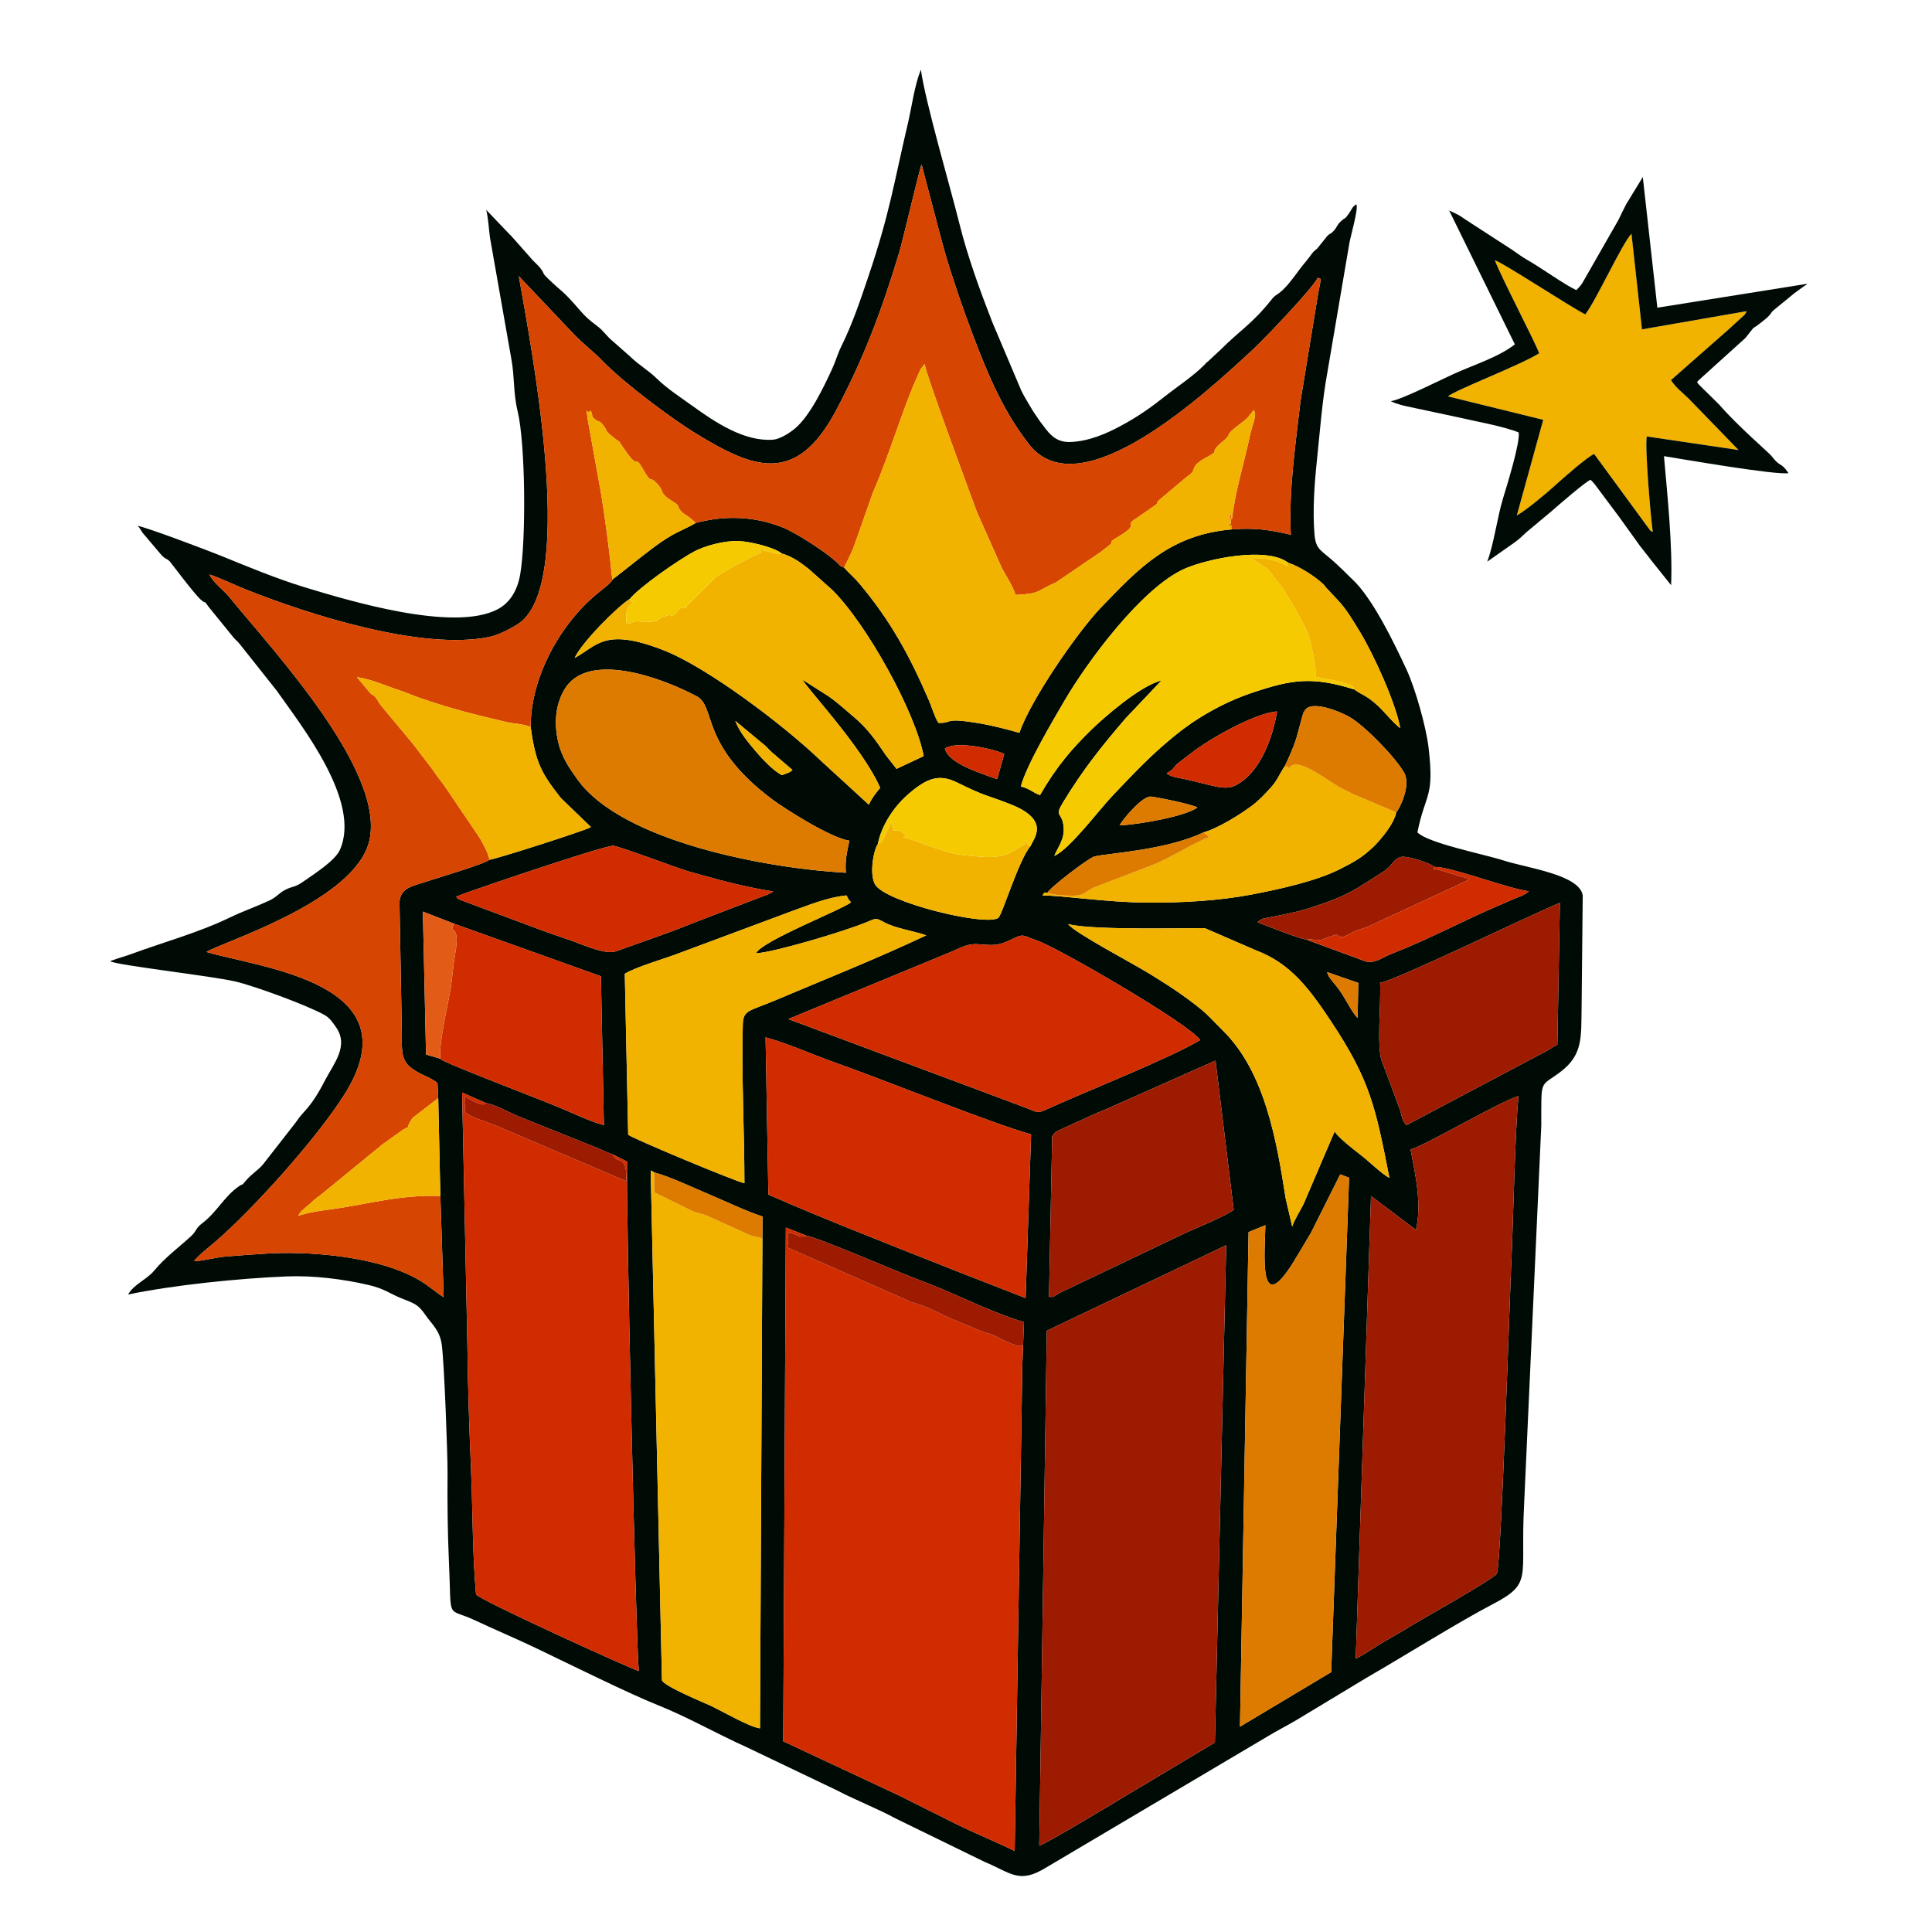 <?xml version="1.0" encoding="UTF-8"?> <svg xmlns="http://www.w3.org/2000/svg" xmlns:xlink="http://www.w3.org/1999/xlink" xmlns:xodm="http://www.corel.com/coreldraw/odm/2003" xml:space="preserve" width="19mm" height="19mm" version="1.1" style="shape-rendering:geometricPrecision; text-rendering:geometricPrecision; image-rendering:optimizeQuality; fill-rule:evenodd; clip-rule:evenodd" viewBox="0 0 1900 1900"> <defs> <style type="text/css"> .fil0 {fill:#000B06} .fil3 {fill:#9D1B01} .fil2 {fill:#D02C00} .fil1 {fill:#D64501} .fil5 {fill:#DD7B00} .fil7 {fill:#E35C17} .fil4 {fill:#F1B200} .fil6 {fill:#F6CA00} </style> </defs> <g id="Слой_x0020_1">  <g id="_2343961678016"> <path class="fil0" d="M793.16 1215.23c12.15,1.99 88.59,35.2 108.22,42.53 17.08,6.38 34.56,13.82 51.97,21.74 11.86,5.39 43.02,18.21 53.66,20.52l-1.63 43.23 -7.51 477.07c-18.77,-9.23 -37.81,-16.82 -57.19,-26.34 -17.98,-8.83 -36.36,-18.31 -56.17,-28.09l-114.25 -53.47 2.55 -505.18 20.35 7.99zm236.3 93.63c0.45,-0.32 1.03,-0.66 1.4,-0.88l175.04 -83.38 -11.13 489.05 -86.19 51.48c-10.95,6.68 -80.02,48.33 -86.54,49.89l7.42 -506.16zm-386.16 -155.87c15.13,3.94 38.99,15.24 54.44,21.75 15.83,6.68 36.61,16.66 52.18,21.62l-0.15 21.61 -2.37 481.74c-10.6,-1.34 -36.31,-16.5 -48.8,-22.37 -4.41,-2.07 -46.28,-19.27 -47.62,-25l-11.04 -499.45c1.64,-0.67 -2.16,-3.7 3.36,0.1zm391.45 -35.27c2.36,-4.44 3.95,-4.92 10.23,-7.85l28.97 -13.13c6.14,-3.06 13.31,-5.33 20.87,-9.04l100.57 -44.69 17.9 146.81c-8.3,6.11 -35.11,17.26 -46.08,22.04l-125.07 59.61c-6.28,3.49 -4.85,4.32 -10.51,3.89l3.12 -157.64zm274.39 526.71l-89.7 53.66 8.44 -486.42 16.55 -6.79c-0.51,28.06 -7.06,92.4 27.76,35.96 6.09,-9.88 10.86,-18.11 17.08,-28.51l25.84 -51.56c0.46,-1.03 1.16,-2.62 1.67,-3.55 0.26,-0.47 1.13,-1.87 1.38,-2.27l8.58 3.27 -17.6 486.21zm-831.76 -559.86c11.43,2.48 20.86,8.28 31.75,12.97l77.77 31.19c5.14,2.27 10.69,4.82 15.67,6.55l14.11 7.06c-1.32,32.86 8.67,474.57 11.57,501.07 -12.72,-4.47 -157.66,-70.35 -160.1,-75.49 -3.57,-39.41 -3.22,-82.87 -4.93,-123.11 -1.69,-39.93 -3.19,-82.64 -3.59,-122.88l-5.16 -247.51 22.91 10.15zm909.79 45.73c13.16,-2.86 83.91,-45.12 106.21,-52.48 -3.55,33.25 -5.28,129.22 -7.45,171.77 -0.83,16.25 -9.65,290.96 -13.85,297.94 -3.24,5.38 -74.49,45.26 -82.44,50.18 -9.78,6.05 -18.57,11.06 -27.68,16.33 -10.87,6.28 -18.27,11.88 -28.68,17.2l15.01 -455.05 44.24 33.31c5.86,-25.63 -0.44,-53.79 -5.36,-79.2zm-634.28 -110.13c21.6,5.78 45.57,16.76 66.59,24.16 49.35,17.36 153.71,59.71 194.53,71.25l-5.38 160.99 -65.01 -25.37c-56.33,-22.35 -135.85,-53.33 -187.96,-76.41l-2.77 -154.62zm181.58 -83.71c9.79,-4 16.27,-8.7 27.41,-7.89 13.4,0.97 18.77,2.02 31.15,-3.9 14.57,-6.96 11.03,-5.15 26.88,0.29 20.56,7.07 149.42,81.8 160.42,97.81 -28.81,17.44 -107.86,48.78 -146.51,66.17 -15.11,6.8 -11.14,5.62 -26.37,-0.06l-232.16 -86.71 159.18 -65.71zm-487.87 -28.03l144.37 51.64 2.92 146.38c-12.26,-3.1 -30.81,-11.86 -42.75,-16.85 -26.67,-11.12 -93.81,-36.35 -115.27,-46.51 -3.75,-1.77 -2.44,-1.07 -2.81,-1.91l-14.08 -4.17 -3.11 -140.52 30.73 11.94zm910.61 58.06c13.55,-1.38 149.91,-67.73 176.84,-78.6l-2.47 139.55c-4.95,2.28 -5.08,2.93 -9.84,5.74l-138.68 73.39c-4.97,-5.8 -3.92,-8.08 -6.63,-16.13l-16.63 -44.68c-6.64,-12.73 -1.35,-60.38 -2.59,-79.27zm-22.09 34.61c-4.39,-4.02 -11.58,-17.73 -14.9,-22.93 -8.34,-13.03 -13.29,-15.04 -15.07,-22.18l30.64 10.65 -0.67 34.46zm-64.33 205.13l-6.45 -27.86c-8.77,-56.29 -20.34,-123.62 -60.99,-164.13 -15.03,-14.98 -15.06,-16.72 -34.12,-30.94 -12.92,-9.63 -24.52,-16.89 -39.16,-25.94 -16.52,-10.21 -73.69,-40.16 -79.67,-48.59 25.32,6.8 131.96,3.32 134.71,4.13l50.22 21.77c34.28,12.93 52.9,38.58 73.36,69.32 39.11,58.75 44.1,85.42 57.72,154.46 -7.73,-4.09 -20.6,-16.81 -28,-22.45 -7.25,-5.53 -22.51,-17.46 -25.88,-23.29l-30.46 71.14c-3.54,7.24 -9.2,15.88 -11.28,22.38zm-656.35 -248.55c10.09,-6.51 40.86,-15.39 53.53,-20.35l107.66 -40.12c17.57,-6.24 37.26,-14.66 56.79,-16.62 2.74,4.45 0.71,2.82 4.53,6.75 -7.66,6.73 -88.01,38.09 -93.56,50.21 18.08,-1.05 84.7,-20.92 107.43,-30.07 10.65,-4.28 9.93,-5.3 18.37,-0.66 11.5,6.32 28.25,8.32 41.73,13.02 -48.34,22.85 -99.46,43.18 -149.05,64.13 -24.61,10.39 -30.89,9.23 -31.34,22.79 -1.51,45.33 1.61,109.63 1.56,156.86 -8.11,-1.48 -108.41,-43.27 -114.31,-47.66l-3.34 -158.28zm670.66 -33.51c-10.07,-1.88 -36.89,-12.84 -48.36,-17.19 2.23,-2.29 0.49,-1.06 3.72,-2.7 4.18,-2.13 0.32,-0.31 2.71,-1.08l18.9 -3.7c9.09,-2.01 16.64,-3.49 25.32,-6.3 40.81,-13.21 44.53,-18.16 72.82,-35.87 9.62,-6.01 8.51,-11.17 16.95,-14.42 5.59,-2.14 30.55,6.35 33.68,9.66 15.84,-0.41 69.98,20.76 92.77,23.97 -5.33,4.24 -9.15,5.12 -14.95,7.53 -4.6,1.9 -8.73,3.91 -13.45,5.89 -34.86,14.6 -68.35,33.13 -106.74,48.05 -9.03,3.51 -17.43,10.72 -26.85,6.97l-56.52 -20.81zm-836.44 -42.41c9.41,-4.16 140.03,-48.53 153.95,-50.05 4.25,-0.46 63.46,22.16 75.18,25.44 26.39,7.4 53.82,15.16 82.68,19.52l-3.56 2.14c-0.38,0.19 -0.85,0.4 -1.25,0.58l-72.55 27.75c-23.98,9.88 -52.16,19.37 -77.27,28.36 -10.13,3.63 -31.36,-5.97 -42.06,-9.78 -13.18,-4.69 -26.16,-8.85 -38.95,-13.8l-73.12 -27.32c-3.49,-2.36 -0.56,0.3 -3.05,-2.84zm564.88 -49.79c-11.72,13.41 -28.05,68.38 -31.89,70.82 -13.15,8.36 -111.31,-15.65 -121.14,-33.08 -5.66,-10.03 -1.51,-33.62 2.81,-39.78 3.86,-19.77 17.47,-37.8 28.04,-47.23 19.49,-17.37 31.66,-22.15 49.92,-13.14 29.97,14.77 26.65,11.22 52.56,21.43 40.09,15.8 22.24,34.08 19.7,40.98zm87.57 -20.22c1.52,-4.05 21.21,-28.19 30.29,-28.39 2.79,-0.06 41,7.42 46.12,10.77 -12.35,8.91 -57,16.62 -76.41,17.62zm271.95 -12.85c-2.05,11.75 -16.64,28.47 -22.97,34.42 -10.51,9.86 -18.22,14.32 -32.94,21.69 -22.85,11.44 -58.29,19.37 -86.15,24.69 -32.58,6.23 -69.48,8.22 -103.03,7.97 -39.62,-0.29 -83,-7.01 -102.77,-7.08 3.4,-4.44 -0.42,-2.26 5.08,-2.8 2.49,-5.09 40.13,-33.9 45.77,-35.4 12.41,-3.32 70.05,-5.94 107.22,-23.68 14.74,-4.08 36.59,-17.95 47.28,-25.88 7.92,-5.88 12.79,-11.29 18.9,-17.97 7.26,-7.93 8.39,-13.08 14.07,-21.46 3.66,-7.48 8.31,-17.83 11.21,-26.88l6.43 -23.45c1.63,-4.9 -0.56,0.58 1.75,-3.9 6.03,-11.7 36.14,1.14 44.63,6.14 14.68,8.64 44.23,38.8 53.2,54.33 7.52,13.01 -5.05,36.83 -7.68,39.26zm-443.8 -62.8c11.85,-7.95 48.64,0.58 58.34,5.38l-6.94 24.8c-14.14,-5.2 -48.05,-15.1 -51.4,-30.18zm-97.38 122.19c-77.1,-4.1 -220.28,-30.6 -263.97,-91.76 -8.03,-11.23 -15.98,-22.29 -19.39,-38.78 -3.74,-18.02 -1.82,-35.02 6.28,-49.22 22.16,-38.83 94.94,-12.62 130.17,6.11 19.81,10.52 2.51,47.51 74.47,101.52 11.97,8.98 58.05,38.27 75.85,40.57 -2.33,10.92 -4.51,20.32 -3.41,31.56zm-62.8 -95.95c-8.07,-3.8 -20.17,-16.68 -25.76,-23.36 -7.46,-8.91 -15.77,-18.53 -20.22,-30.06l29.46 24.44c2.9,2.66 3.85,4.26 6.98,6.87l19.8 16.97c-3.36,3.3 -6.21,3.25 -10.26,5.14zm378.18 -1.85c8.12,-4.31 5.42,-5.25 12.13,-10.56 3.8,-3 7.93,-5.99 12,-9.2 18.37,-14.45 63.07,-39.58 84.5,-41.06 -4.67,28.34 -16.4,54.42 -32.28,67.08 -15.93,12.7 -20.92,8.07 -57.16,-0.29 -5.82,-1.34 -14.51,-2 -19.19,-5.97zm119.7 -207.01c11.15,3.55 26.4,13.54 33.81,20.51 3.36,3.15 1.27,1.65 4.07,4.65 16.42,17.57 17.05,17.09 32.72,42.98 13.62,22.5 34.96,69.47 39.49,94.39 -4.94,-3.06 -16.79,-17.13 -21.26,-21.3 -12.6,-11.77 -17.25,-11.4 -23.78,-16.64 -40.97,-12.73 -60.44,-10.33 -100.66,3.23 -29.32,9.88 -55.65,25.53 -75.82,41.98 -25.26,20.59 -40.16,37.02 -60.92,58.67 -13.83,14.42 -42.53,53.21 -57.78,59.79 3.4,-8.51 10.28,-16.21 9.21,-28.29 -1.4,-15.77 -9.75,-9.33 -0.6,-24.35 19.76,-32.46 37.56,-54.73 61.61,-82.74l35.11 -37.07c-20.3,4.56 -56.85,36.63 -68.36,47.84 -19.85,19.33 -34.92,36.87 -51.01,64.78 -7.43,-2.52 -9.03,-5.89 -18.85,-8.51 5.5,-20.97 31.83,-65.26 42.51,-83.6 22.9,-39.35 77.01,-112.47 119.03,-130.71 21.46,-9.31 79.93,-22.08 101.48,-5.61zm-647.42 35.37c9.15,-11.42 47.79,-38.3 63.12,-46.47 10.23,-5.45 29.43,-10.95 44.15,-10.27 11.62,0.54 35.25,6.44 41.83,12.14 11.31,3.23 19.61,9.69 27.12,15.65l22.33 19.93c33.6,32.69 82.48,120.94 90.27,163.75l-26.68 12.54 -10.34 -13.21c-9.67,-14.33 -18.45,-26.81 -31.13,-37.39 -7.95,-6.64 -16.01,-14.2 -25.15,-20.63l-25.57 -16.3c1.85,6.17 58.44,65.72 76.11,106.2 -2.8,3.17 -9.68,12.09 -11.05,16.65l-47.8 -43.82c-36.13,-34.57 -110.8,-91.11 -153.86,-108.04 -58.51,-23 -65.56,-4.41 -87.76,7.47 6.82,-15.12 41.91,-50.4 54.41,-58.2zm592.28 -68.26c-60.85,5.06 -91.66,37.89 -129.19,76.99 -22.77,23.72 -69.18,90.78 -80.11,123.09 -12.76,-3.53 -25.69,-7.03 -39.54,-9.35 -36.43,-6.13 -25.38,0.18 -40.1,-0.41 -3.92,-6.19 -6.13,-14.67 -9.48,-22.42 -18.9,-43.8 -37.54,-77.97 -68.25,-114.63 -4.98,-5.94 -9.89,-9.8 -14.92,-15.55 -5.76,-2.43 -3.26,-1.75 -7.64,-5.7 -11.42,-10.34 -39.46,-28.47 -52.42,-33.73 -27.5,-11.17 -56.85,-12.33 -85.99,-4.62 -7.74,4.79 -15.86,7.78 -23.12,11.94 -7.57,4.34 -13.87,8.83 -19.97,13.43 -14.46,10.9 -25.27,20.01 -38.94,30.39 -0.94,2.01 0.29,0.49 -2.62,3.59 -1.22,1.31 -2.39,2.16 -3.73,3.29 -3.14,2.66 -4.81,3.97 -7.82,6.4 -36.29,29.31 -66.25,82.3 -66.1,131.69 4.91,35.6 10.54,45.31 29.66,69.81l28.68 27.67c0.13,-0.3 0.56,0.66 0.83,1.01 -6.51,3.64 -92.22,31.09 -99.75,32.05 -4.5,4.08 -53.42,18.55 -64.53,22.22 -11.21,3.69 -23.2,5.64 -23.92,19.5l2.27 125.6c0.34,15.81 -1.81,28.14 7.99,36.3 9.63,8.02 17.87,8.91 27.1,15.8l0.75 15.03 2.1 96.17 3.27 99.56c-7.46,-4.6 -13.41,-10.3 -22.29,-15.74 -40.1,-24.58 -110.66,-30.26 -156.95,-26.85 -11.84,0.87 -23.4,1.55 -35.11,2.58 -10.37,0.9 -22.34,4.43 -31.11,4.56 2.22,-3.96 15.67,-14.63 20.49,-18.77 37.34,-32.06 99.96,-101.68 127.4,-145.2 69.36,-110 -82.8,-124.28 -135.76,-140.12 13.91,-8.92 137.1,-46.98 158.21,-102.87 25.54,-67.6 -93.04,-193.69 -135.21,-245.53 -6.85,-8.42 -15.49,-13.79 -20.12,-22.84 10.35,3.29 23.9,9.98 35.35,14.55 62.21,24.85 174.28,60.76 240.47,46.81 10.21,-2.15 26.9,-11.3 31.75,-15.63 51.81,-46.26 9.88,-264.57 -3.26,-339.09l54.21 57.16c9.6,10.01 19.03,16.8 28.24,26.33 20.65,21.39 67.75,56.65 91.98,71.41 55.41,33.74 97.82,51.82 137.4,-22.48 27.68,-51.97 45.07,-98.72 62.3,-155.68 3.45,-11.39 20.38,-84.05 21.98,-86.56 0.15,0.17 20.07,76.76 22.72,85.78 8.29,28.19 17.39,54.45 27.59,81.48 15.43,40.93 30.34,75.81 55.45,108.04 50.43,64.69 175.47,-51.92 220.7,-93.88 11.08,-10.28 59.36,-60.86 63.25,-70.24 2.41,3.09 4.35,-4.11 0.32,15.6l-17.37 105.87c-4.88,42.53 -11.71,88.08 -9.52,131.47 -20.47,-4.83 -35.22,-6.97 -57.62,-5.28zm182.1 297.94c7.96,-39.26 16.88,-33.27 10.94,-83.62 -2.36,-20.02 -13.09,-58.12 -21.62,-76.44 -11.71,-25.17 -33.4,-70.49 -53.47,-88.92 -1.49,-1.36 -1.38,-1.27 -2.67,-2.58 -4.69,-4.79 -7.69,-7.54 -12.55,-12.14 -15.06,-14.22 -20.54,-13.25 -21.86,-29.66 -1.91,-23.59 -0.04,-49.13 2.38,-72.18 3.05,-28.94 5.13,-58.76 10.48,-87.72l21.46 -126.07c1.03,-6.38 9.26,-34.62 6.85,-38.26 -4.07,2.36 -4.29,4.72 -7.33,9.08 -4.58,6.56 -2.87,2.96 -7.96,7.73 -4.18,3.91 -3.4,5.37 -6.88,9.18 -4.41,4.84 -3.68,1.39 -8.19,7.39l-7.86 9.8c-4.4,3.74 -4.35,3.78 -7.63,8.27l-3.83 4.85c-8.35,9.72 -16.34,23.25 -25.79,30.6 -4.71,3.65 -4.47,2.35 -8.42,7.36 -17.52,22.25 -31.88,30.9 -48.88,48.02l-12.79 11.93c-4.16,3.16 -0.81,0.58 -3.59,3.4 -11.37,11.52 -26.42,21.22 -39.13,31.27 -13.8,10.91 -26.7,20.17 -44.39,29.54 -13.08,6.93 -30.25,14.74 -48.88,15.32 -16.3,0.52 -22.28,-11.1 -29.76,-20.58l-6.52 -9.58c-3.27,-5.66 -8.58,-14.03 -11.58,-20.2l-28.66 -67.67c-11.89,-30.51 -24.32,-64.6 -32.24,-96.58 -8.45,-34.15 -33.5,-119.48 -37.94,-151.6 -6.41,16 -8.86,36.23 -12.66,52.41 -13.93,59.21 -17.78,88.26 -38.97,151.03 -7.89,23.36 -15.67,46.63 -26.58,68.63 -3.49,7.03 -5.53,14.53 -9.11,22.32 -8.24,17.95 -21.72,46.26 -36.71,58.74 -4.11,3.42 -13.95,10.21 -21.33,10.79 -28.22,2.22 -57.32,-17.41 -78.57,-32.71 -11.34,-8.16 -25.69,-17.48 -35.86,-27.48 -8.18,-8.04 -17.78,-13.4 -26.01,-21.49l-16.85 -14.88c-6.33,-5.02 -9.2,-10.4 -16.05,-15.53 -7.36,-5.5 -10.49,-8.13 -16.55,-15.1 -19.42,-22.34 -15.22,-15.5 -31.79,-31.57 -5.87,-5.7 -2.26,-3.08 -6.68,-9.3 -1.77,-2.49 -5.68,-6.06 -7.62,-8.02l-21.53 -24.33c-0.25,-0.25 -0.65,-0.59 -0.91,-0.82l-20.71 -21.67c-0.24,-0.28 -0.73,-0.78 -0.93,-1.01 -0.2,-0.22 -0.84,-0.33 -0.99,-0.95 -0.15,-0.63 -0.65,-0.67 -1.03,-0.94 2.07,8.09 2.54,18.85 3.7,27.13l21.06 119.67c3.16,16.98 1.83,33.43 6.02,50.58 7.94,32.49 8.42,127.01 2.66,160.69 -2.55,14.98 -9.45,27.85 -22.34,34.58 -43.37,22.63 -146.11,-8.45 -190.72,-22.05 -26.26,-8.01 -56.61,-20.56 -81.67,-30.8 -10.64,-4.35 -75.47,-28.97 -81.94,-29.28 2.43,1.35 2.34,2.65 5.39,6.99l18.6 21.91c4.28,4.41 4.07,2.45 7.92,5.97 0.77,0.71 24.65,32.76 30.83,37.94 5.9,4.94 2.2,-0.7 7.29,6.63l24.54 30.2c2.21,2.75 3.29,3.03 5.92,6.2l36.6 46.15c24.86,35.31 83.5,109.17 62.2,156.74 -4.78,10.66 -25.18,23.59 -36.06,31.2 -8.51,5.95 -10.16,4.17 -17.82,8.11 -6.18,3.19 -8.02,7 -15.84,10.64 -12.36,5.74 -25.6,10.33 -38.35,16.48 -31.45,15.17 -66.24,24.54 -99.01,36.66 -3.78,1.4 -6.65,2.07 -10.6,3.38 -1.22,0.4 -3.83,1.3 -4.99,1.74 -3.51,1.32 -1.58,0.33 -3.13,1.32 7.08,3.94 100.29,14.5 123.02,19.85 18.87,4.44 69.35,22.87 87.29,32.7 5.4,2.96 7.76,6.72 11.43,11.83 13.45,18.74 -2.03,36.24 -10.4,52.43 -15.12,29.25 -20.29,28.54 -28.91,41.65l-31.68 40.57c-4.59,6.06 -11.59,9.68 -17.87,17.24 -4.83,5.8 -0.74,1 -6.91,5.37 -14.07,9.98 -21.13,24.92 -34.97,35.51 -7.85,6.02 -5.45,7.48 -11.48,13.07 -12.44,11.52 -25.38,20.75 -36.41,34.07 -7.28,8.78 -19.87,13.27 -25.57,23.37 44.53,-9.19 107.2,-15.74 155.8,-17.76 26.26,-1.09 55.7,2.6 80.69,8.42 15.3,3.56 21.1,8.54 31.33,12.69 14.54,5.91 17.11,6.01 24.99,17.38 6.04,8.7 13.59,14.44 15.59,28.17 2.53,17.23 5.89,110.35 5.76,126.34 -0.23,25.83 0.03,58.79 1.24,84.44 3.03,63.76 -3.35,47.07 25.62,60.7 20.33,9.56 40.78,18.14 60.41,27.53 31.46,15.06 91.05,44.56 118.73,55.61 30.56,12.19 57.64,27.95 88.26,41.74l88.15 42.15c19.64,10.24 40.75,18.31 58.28,27.91l87.45 42.67c26.48,10.93 33.69,22.18 60.85,5.39l218.73 -129.52c7.75,-4.75 17.65,-9.71 27.07,-15.3l69.05 -41.66c36.59,-21.08 90.13,-54.61 123.25,-71.92 40.88,-21.37 27.7,-24.9 31.62,-98.09l16.91 -373.13c0.09,-46.99 -1.66,-37.24 18.56,-52.44 22.67,-17.03 20.53,-34.5 21.08,-63.25l1.11 -110.54c-3.09,-20.41 -55.03,-26.99 -77.47,-34.24 -19.41,-6.28 -74.97,-17.14 -85.11,-27.79z"></path> <path class="fil1" d="M433.06 1176.15c-41.11,-1.16 -69.4,7.72 -104.87,12.77 -13.44,1.92 -21.48,2.61 -34.98,6.68 3.09,-5.81 5.75,-6.09 15.73,-15.58 0.13,-0.12 3.71,-2.95 3.86,-3.05 0.31,-0.2 0.76,-0.46 1.08,-0.66l60.07 -49.09c0.26,-0.25 0.6,-0.64 0.86,-0.88l21.59 -15.39c9.76,-5.61 0.28,2.48 8.64,-10.54 0.21,-0.32 0.49,-0.76 0.72,-1.07l25.2 -19.36 -0.75 -15.03c-9.23,-6.89 -17.47,-7.78 -27.1,-15.8 -9.8,-8.16 -7.65,-20.49 -7.99,-36.3l-2.27 -125.6c0.72,-13.86 12.71,-15.81 23.92,-19.5 11.11,-3.67 60.03,-18.14 64.53,-22.22 -0.79,-6.79 -9.08,-21.28 -12.41,-25.77l-31.22 -46.1c-2.54,-3.85 -6.34,-8.22 -8.28,-11.02 -1.61,-2.32 -1.93,-2.98 -3.54,-5.29l-17.51 -22.86c-0.31,-0.41 -1.19,-1.62 -1.5,-2.04l-32.74 -39.33c-2.06,-2.66 -2.19,-4.11 -4.18,-6.54 -4.14,-5.05 -0.5,-0.65 -4.74,-4.04 -0.28,-0.22 -0.7,-0.53 -0.98,-0.76l-13.23 -15.89c16.59,2.68 27.68,8.47 42.4,13.15 7.38,2.35 12.19,4.84 19.09,7.2 36.02,12.29 50.4,15.31 85.26,23.78 7.05,1.71 18.21,1.98 24.16,4.97 -0.15,-49.39 29.81,-102.38 66.1,-131.69 3.01,-2.43 4.68,-3.74 7.82,-6.4 1.34,-1.13 2.51,-1.98 3.73,-3.29 2.91,-3.1 1.68,-1.58 2.62,-3.59 -3.12,-31.02 -6.83,-58.65 -11.06,-84.82l-12.96 -71.89c-2.22,-16.99 -1.25,-4.4 2.71,-9.58 3.49,7.26 -0.88,4.44 4.91,9.03 4.26,3.38 3.11,-0.4 8.02,6.17 3.43,4.6 1.17,4.13 5.95,8.24 17.92,15.38 1.21,-2.97 18.38,20.27 9.24,12.52 6.52,0.39 13.52,12.72 10.02,17.62 6.51,7.14 13.63,14.47 9.95,10.24 1.21,9.38 17.67,19.36 5.72,3.46 2.47,3.77 6.94,8.86 3.08,3.5 5.37,2.85 14.32,11.41 29.14,-7.71 58.49,-6.55 85.99,4.62 12.96,5.26 41,23.39 52.42,33.73 4.38,3.95 1.88,3.27 7.64,5.7 1.72,-5.11 6.24,-11.36 10.34,-23.25l17.93 -50.76c16.61,-38.11 30.23,-85.05 43.31,-113.25l3.27 -7.44c0.29,-0.5 0.52,-0.89 0.84,-1.38l3.39 -4.22c1.13,9.78 43.49,124.1 51.57,145.84l24.39 54.81c6.03,10.87 9.5,15.55 13.58,26.38 25.07,-1.3 19.71,-3.61 39.61,-12.28l43.97 -29.91c0.4,-0.32 1.53,-1.24 1.95,-1.55l2.03 -1.53c14.46,-10.68 -0.1,-4.05 11.79,-11.02 25.33,-14.84 5.04,-10.3 19.51,-19.14l15.63 -10.87c8.2,-5.7 2.15,-1.78 5.87,-6.36l28.76 -24.17c11.17,-7.36 -0.43,-8.24 19.59,-19.06 14.27,-7.72 -1.25,-1.66 15.79,-15.75 9.65,-7.97 -1.54,-3.23 16.55,-16.82 9.02,-6.77 7.43,-6.81 13.14,-13.4l1.1 2.6c0.92,5.52 -2.91,13.11 -4.78,21.98 -6.42,30.47 -14.02,52.15 -17.97,83.53l-1.32 -6.61c-0.92,8.76 2.84,9.79 -2.37,11.85 8.52,0.74 0.49,-0.67 4.12,4.06 22.4,-1.69 37.15,0.45 57.62,5.28 -2.19,-43.39 4.64,-88.94 9.52,-131.47l17.37 -105.87c4.03,-19.71 2.09,-12.51 -0.32,-15.6 -3.89,9.38 -52.17,59.96 -63.25,70.24 -45.23,41.96 -170.27,158.57 -220.7,93.88 -25.11,-32.23 -40.02,-67.11 -55.45,-108.04 -10.2,-27.03 -19.3,-53.29 -27.59,-81.48 -2.65,-9.02 -22.57,-85.61 -22.72,-85.78 -1.6,2.51 -18.53,75.17 -21.98,86.56 -17.23,56.96 -34.62,103.71 -62.3,155.68 -39.58,74.3 -81.99,56.22 -137.4,22.48 -24.23,-14.76 -71.33,-50.02 -91.98,-71.41 -9.21,-9.53 -18.64,-16.32 -28.24,-26.33l-54.21 -57.16c13.14,74.52 55.07,292.83 3.26,339.09 -4.85,4.33 -21.54,13.48 -31.75,15.63 -66.19,13.95 -178.26,-21.96 -240.47,-46.81 -11.45,-4.57 -25,-11.26 -35.35,-14.55 4.63,9.05 13.27,14.42 20.12,22.84 42.17,51.84 160.75,177.93 135.21,245.53 -21.11,55.89 -144.3,93.95 -158.21,102.87 52.96,15.84 205.12,30.12 135.76,140.12 -27.44,43.52 -90.06,113.14 -127.4,145.2 -4.82,4.14 -18.27,14.81 -20.49,18.77 8.77,-0.13 20.74,-3.66 31.11,-4.56 11.71,-1.03 23.27,-1.71 35.11,-2.58 46.29,-3.41 116.85,2.27 156.95,26.85 8.88,5.44 14.83,11.14 22.29,15.74l-3.27 -99.56z"></path> <path class="fil2" d="M1005.38 1343.25l0.67 -19.77c-3.6,-1.33 1.01,4.95 -26.96,-9.36 -6.89,-3.53 -8.6,-2.43 -15.62,-5.6l-29.67 -12.42c-14.63,-6.94 -22.14,-11.11 -37.38,-15.54l-122.19 -53.81c0.88,-3.74 1.69,-10.5 -0.26,-14.35 11.94,0.25 9.39,5.86 19.19,2.83l-20.35 -7.99 -2.55 505.18 114.25 53.47c19.81,9.78 38.19,19.26 56.17,28.09 19.38,9.52 38.42,17.11 57.19,26.34l7.51 -477.07z"></path> <path class="fil3" d="M1029.46 1308.86l-7.42 506.16c6.52,-1.56 75.59,-43.21 86.54,-49.89l86.19 -51.48 11.13 -489.05 -175.04 83.38c-0.37,0.22 -0.95,0.56 -1.4,0.88z"></path> <path class="fil2" d="M602.57 1135.28c2.29,6.53 6.77,4.09 10.47,8.5 3.46,4.11 2.5,11.35 2.98,17.9l-128.21 -54.7c-42.49,-15.48 -27.15,-10.34 -31.05,-29.19 2.69,2.25 20.01,12.32 20.62,6.78l-22.91 -10.15 5.16 247.51c0.4,40.24 1.9,82.95 3.59,122.88 1.71,40.24 1.36,83.7 4.93,123.11 2.44,5.14 147.38,71.02 160.1,75.49 -2.9,-26.5 -12.89,-468.21 -11.57,-501.07l-14.11 -7.06z"></path> <path class="fil3" d="M1387.17 1130.3c4.92,25.41 11.22,53.57 5.36,79.2l-44.24 -33.31 -15.01 455.05c10.41,-5.32 17.81,-10.92 28.68,-17.2 9.11,-5.27 17.9,-10.28 27.68,-16.33 7.95,-4.92 79.2,-44.8 82.44,-50.18 4.2,-6.98 13.02,-281.69 13.85,-297.94 2.17,-42.55 3.9,-138.52 7.45,-171.77 -22.3,7.36 -93.05,49.62 -106.21,52.48z"></path> <path class="fil4" d="M749.77 1217.97c-0.5,-0.31 -1.61,-0.58 -2,-0.69l-5.06 -1.19c-4,-0.99 -1.95,-0.15 -6.77,-2.08l-39.73 -18.04c-6.59,-2.65 -9.31,-2.66 -14.75,-4.74l-37.99 -18.61 -0.17 -19.63c-5.52,-3.8 -1.72,-0.77 -3.36,-0.1l11.04 499.45c1.34,5.73 43.21,22.93 47.62,25 12.49,5.87 38.2,21.03 48.8,22.37l2.37 -481.74z"></path> <path class="fil4" d="M830.23 558.31c5.03,5.75 9.94,9.61 14.92,15.55 30.71,36.66 49.35,70.83 68.25,114.63 3.35,7.75 5.56,16.23 9.48,22.42 14.72,0.59 3.67,-5.72 40.1,0.41 13.85,2.32 26.78,5.82 39.54,9.35 10.93,-32.31 57.34,-99.37 80.11,-123.09 37.53,-39.1 68.34,-71.93 129.19,-76.99 -3.63,-4.73 4.4,-3.32 -4.12,-4.06 5.21,-2.06 1.45,-3.09 2.37,-11.85l1.32 6.61c3.95,-31.38 11.55,-53.06 17.97,-83.53 1.87,-8.87 5.7,-16.46 4.78,-21.98l-1.1 -2.6c-5.71,6.59 -4.12,6.63 -13.14,13.4 -18.09,13.59 -6.9,8.85 -16.55,16.82 -17.04,14.09 -1.52,8.03 -15.79,15.75 -20.02,10.82 -8.42,11.7 -19.59,19.06l-28.76 24.17c-3.72,4.58 2.33,0.66 -5.87,6.36l-15.63 10.87c-14.47,8.84 5.82,4.3 -19.51,19.14 -11.89,6.97 2.67,0.34 -11.79,11.02l-2.03 1.53c-0.42,0.31 -1.55,1.23 -1.95,1.55l-43.97 29.91c-19.9,8.67 -14.54,10.98 -39.61,12.28 -4.08,-10.83 -7.55,-15.51 -13.58,-26.38l-24.39 -54.81c-8.08,-21.74 -50.44,-136.06 -51.57,-145.84l-3.39 4.22c-0.32,0.49 -0.55,0.88 -0.84,1.38l-3.27 7.44c-13.08,28.2 -26.7,75.14 -43.31,113.25l-17.93 50.76c-4.1,11.89 -8.62,18.14 -10.34,23.25z"></path> <path class="fil5" d="M1326.74 1158.22l-8.58 -3.27c-0.25,0.4 -1.12,1.8 -1.38,2.27 -0.51,0.93 -1.21,2.52 -1.67,3.55l-25.84 51.56c-6.22,10.4 -10.99,18.63 -17.08,28.51 -34.82,56.44 -28.27,-7.9 -27.76,-35.96l-16.55 6.79 -8.44 486.42 89.7 -53.66 17.6 -486.21z"></path> <path class="fil2" d="M755.66 1174.79c52.11,23.08 131.63,54.06 187.96,76.41l65.01 25.37 5.38 -160.99c-40.82,-11.54 -145.18,-53.89 -194.53,-71.25 -21.02,-7.4 -44.99,-18.38 -66.59,-24.16l2.77 154.62z"></path> <path class="fil2" d="M775.29 1002.17l232.16 86.71c15.23,5.68 11.26,6.86 26.37,0.06 38.65,-17.39 117.7,-48.73 146.51,-66.17 -11,-16.01 -139.86,-90.74 -160.42,-97.81 -15.85,-5.44 -12.31,-7.25 -26.88,-0.29 -12.38,5.92 -17.75,4.87 -31.15,3.9 -11.14,-0.81 -17.62,3.89 -27.41,7.89l-159.18 65.71z"></path> <path class="fil6" d="M1332.01 678.07c-2.25,-4.56 0.69,-1.28 -4.31,-4.49 -4.18,-2.69 -29.82,-7.38 -33.78,-7.83 1.12,-7.58 -4.69,-33.75 -6.48,-39.51 -2.83,-9.13 -13.07,-26.76 -18.03,-34.98 -0.82,-1.35 -1.6,-2.65 -2.01,-3.29 -1.7,-2.69 -0.36,-0.37 -2.11,-3.22 -3.93,-6.4 0.72,1.16 -1.91,-3.35 -3.37,-5.76 -1.45,-2.67 -5.21,-7.21l-9.82 -12.69c-4.55,-4.86 0.89,-0.48 -6.17,-4.96 -10.15,-6.46 -8.17,-6.58 -14.77,-6.86 12.18,0 9.77,-1.96 22.96,1.06l5.74 1.44c6.28,2.01 -8.15,-2.89 3.82,1.51 5.56,2.03 7.01,5.85 7.03,-0.21 -21.55,-16.47 -80.02,-3.7 -101.48,5.61 -42.02,18.24 -96.13,91.36 -119.03,130.71 -10.68,18.34 -37.01,62.63 -42.51,83.6 9.82,2.62 11.42,5.99 18.85,8.51 16.09,-27.91 31.16,-45.45 51.01,-64.78 11.51,-11.21 48.06,-43.28 68.36,-47.84l-35.11 37.07c-24.05,28.01 -41.85,50.28 -61.61,82.74 -9.15,15.02 -0.8,8.58 0.6,24.35 1.07,12.08 -5.81,19.78 -9.21,28.29 15.25,-6.58 43.95,-45.37 57.78,-59.79 20.76,-21.65 35.66,-38.08 60.92,-58.67 20.17,-16.45 46.5,-32.1 75.82,-41.98 40.22,-13.56 59.69,-15.96 100.66,-3.23z"></path> <path class="fil4" d="M614.44 957.68l3.34 158.28c5.9,4.39 106.2,46.18 114.31,47.66 0.05,-47.23 -3.07,-111.53 -1.56,-156.86 0.45,-13.56 6.73,-12.4 31.34,-22.79 49.59,-20.95 100.71,-41.28 149.05,-64.13 -13.48,-4.7 -30.23,-6.7 -41.73,-13.02 -8.44,-4.64 -7.72,-3.62 -18.37,0.66 -22.73,9.15 -89.35,29.02 -107.43,30.07 5.55,-12.12 85.9,-43.48 93.56,-50.21 -3.82,-3.93 -1.79,-2.3 -4.53,-6.75 -19.53,1.96 -39.22,10.38 -56.79,16.62l-107.66 40.12c-12.67,4.96 -43.44,13.84 -53.53,20.35z"></path> <path class="fil4" d="M1558.99 309.19c-18.48,-9.74 -80.06,-50.38 -88.91,-53.28 6.39,17.01 40.74,82.53 43.57,91.54 -18.91,11.81 -81.97,35.9 -89.74,42.35l93.75 23.08 -25.98 94.09c9.98,-5.71 29.45,-22.05 38.37,-30.21 6.44,-5.88 31.55,-28.01 37.73,-30.27l53.33 72.79c2.49,2.82 0.82,2.36 4.31,3.75 -1.98,-12.78 -8.01,-83.9 -5.9,-93.8l90.24 13.35 -49.2 -50.72c-5.91,-5.69 -12.99,-11.15 -17.25,-18.04l37.42 -32.95c6.26,-5.34 12.31,-10.95 18.78,-16.48l15.76 -14.44c2.19,-2.79 0.44,-0.1 2.56,-3.96l-103.05 17.93 -10.32 -94.03c-9.03,9.05 -34.95,66.03 -45.47,79.3z"></path> <path class="fil4" d="M619.54 588.85c-12.5,7.8 -47.59,43.08 -54.41,58.2 22.2,-11.88 29.25,-30.47 87.76,-7.47 43.06,16.93 117.73,73.47 153.86,108.04l47.8 43.82c1.37,-4.56 8.25,-13.48 11.05,-16.65 -17.67,-40.48 -74.26,-100.03 -76.11,-106.2l25.57 16.3c9.14,6.43 17.2,13.99 25.15,20.63 12.68,10.58 21.46,23.06 31.13,37.39l10.34 13.21 26.68 -12.54c-7.79,-42.81 -56.67,-131.06 -90.27,-163.75l-22.33 -19.93c-7.51,-5.96 -15.81,-12.42 -27.12,-15.65 -4.8,0.9 -6.96,-0.23 -11.62,-1.42 -4.69,-1.19 -5.15,-1.56 -9.79,-1.95 1.76,3.94 3.93,1.18 -5.73,5.56 -5.69,2.58 -9.28,5.11 -14.08,7.57 -2.89,1.48 -4.48,2.08 -6.85,3.42l-13.19 7.87c-4.88,2.97 1.27,-1.18 -3.29,2.09l-29.15 28.94c-5.37,4.59 3.51,-0.27 -2.19,0.97 -7.44,1.61 -2.56,1.36 -11.49,8.65 -0.4,-0.06 -0.91,-0.37 -1.11,-0.44 -0.19,-0.07 -0.84,-0.34 -1.07,-0.41 -0.2,-0.06 -0.77,-0.27 -0.99,-0.33l-7.76 2.41c-0.22,0.16 -0.61,0.52 -0.85,0.69 -0.25,0.18 -0.65,0.55 -0.93,0.73 -3.05,2.02 -1.27,1.7 -6.09,2.7 -2.76,0.57 -7.78,0.06 -13.76,-0.17 -8.91,-0.35 -3.78,1.46 -12.48,2.18 -1.31,-11.78 0.12,-17.16 7.21,-21.45 -8.62,-1.14 -0.29,0.34 -3.89,-3.01z"></path> <path class="fil5" d="M831.88 858.29c-1.1,-11.24 1.08,-20.64 3.41,-31.56 -17.8,-2.3 -63.88,-31.59 -75.85,-40.57 -71.96,-54.01 -54.66,-91 -74.47,-101.52 -35.23,-18.73 -108.01,-44.94 -130.17,-6.11 -8.1,14.2 -10.02,31.2 -6.28,49.22 3.41,16.49 11.36,27.55 19.39,38.78 43.69,61.16 186.87,87.66 263.97,91.76z"></path> <path class="fil0" d="M1558.99 309.19c10.52,-13.27 36.44,-70.25 45.47,-79.3l10.32 94.03 103.05 -17.93c-2.12,3.86 -0.37,1.17 -2.56,3.96l-15.76 14.44c-6.47,5.53 -12.52,11.14 -18.78,16.48l-37.42 32.95c4.26,6.89 11.34,12.35 17.25,18.04l49.2 50.72 -90.24 -13.35c-2.11,9.9 3.92,81.02 5.9,93.8 -3.49,-1.39 -1.82,-0.93 -4.31,-3.75l-53.33 -72.79c-6.18,2.26 -31.29,24.39 -37.73,30.27 -8.92,8.16 -28.39,24.5 -38.37,30.21l25.98 -94.09 -93.75 -23.08c7.77,-6.45 70.83,-30.54 89.74,-42.35 -2.83,-9.01 -37.18,-74.53 -43.57,-91.54 8.85,2.9 70.43,43.54 88.91,53.28zm-69.23 29.46c-15.75,12.47 -39.88,19.92 -60.27,29.15 -12.02,5.44 -51.65,25.46 -61.73,26.72l2.87 1.32c0.44,0.18 0.93,0.4 1.42,0.59 0.94,0.36 3.28,1.09 4.26,1.37 2.12,0.62 4.81,1.25 7,1.77l47.71 10.19c17.74,4.15 47.73,9.42 62.51,15.53 1.59,10 -11.73,52.8 -15.29,64.46 -5.88,19.21 -9.01,45.05 -15.65,62.62l26.26 -18.46c4.86,-3.39 8.13,-6.58 12.25,-10.48l24.9 -20.8c5.9,-5.18 33.66,-29.36 38.26,-30.76 2.99,2.85 3.97,4.19 6.01,6.96l21.79 29.18c0.22,0.31 0.53,0.72 0.74,1.02l20.57 28.59c3.67,4.85 6.68,8.19 10.04,12.85l20.02 25.04c1.59,-38.67 -3.64,-88.12 -7.03,-126.9 18.6,2.99 110.7,18.91 122.49,16.66 -8.23,-11.91 -7.38,-4.52 -17.11,-17.29 -1.67,-2.18 -34.29,-30.49 -50.7,-49.7l-19.51 -19.28c-2.36,-2.68 -0.51,0.03 -2.62,-3.42 0.32,-0.37 0.79,-0.81 1.03,-1.04 0.24,-0.23 0.73,-0.74 1.02,-1.01l45.46 -41.11c14.26,-17.42 0.73,-3.01 19.91,-18.82 6.41,-5.28 3.98,-5.56 9.42,-9.8l17.48 -14.31c0.27,-0.23 0.65,-0.59 0.92,-0.81l10.3 -7.48c0.15,-0.11 2.12,-0.91 2.35,-1.67 0.2,-0.64 0.84,-0.54 1.27,-0.56l-148.21 23.63 -14.31 -128.48 -16.36 26.74c-2.96,5.78 -5.15,10.35 -7.6,15.43l-35.77 62.53c-0.03,0.05 -2.45,3.17 -2.46,3.18l-3.21 3.31c-12.27,-5.76 -33.3,-21.17 -48.5,-29.88 -5.2,-2.97 -9.01,-5.92 -14.69,-9.82l-45.94 -29.77c-2,-1.37 -4.96,-3.48 -7.52,-4.83 -2.7,-1.43 -5.62,-2.64 -8.41,-4.06l64.63 131.7z"></path> <path class="fil4" d="M1270.79 1206.23c2.08,-6.5 7.74,-15.14 11.28,-22.38l30.46 -71.14c3.37,5.83 18.63,17.76 25.88,23.29 7.4,5.64 20.27,18.36 28,22.45 -13.62,-69.04 -18.61,-95.71 -57.72,-154.46 -20.46,-30.74 -39.08,-56.39 -73.36,-69.32l-50.22 -21.77c-2.75,-0.81 -109.39,2.67 -134.71,-4.13 5.98,8.43 63.15,38.38 79.67,48.59 14.64,9.05 26.24,16.31 39.16,25.94 19.06,14.22 19.09,15.96 34.12,30.94 40.65,40.51 52.22,107.84 60.99,164.13l6.45 27.86z"></path> <path class="fil3" d="M1034.75 1117.72l-3.12 157.64c5.66,0.43 4.23,-0.4 10.51,-3.89l125.07 -59.61c10.97,-4.78 37.78,-15.93 46.08,-22.04l-17.9 -146.81 -100.57 44.69c-7.56,3.71 -14.73,5.98 -20.87,9.04l-28.97 13.13c-6.28,2.93 -7.87,3.41 -10.23,7.85z"></path> <path class="fil3" d="M1357.21 966.49c1.24,18.89 -4.05,66.54 2.59,79.27l16.63 44.68c2.71,8.05 1.66,10.33 6.63,16.13l138.68 -73.39c4.76,-2.81 4.89,-3.46 9.84,-5.74l2.47 -139.55c-26.93,10.87 -163.29,77.22 -176.84,78.6z"></path> <path class="fil2" d="M433.06 1041.18c0.37,0.84 -0.94,0.14 2.81,1.91 21.46,10.16 88.6,35.39 115.27,46.51 11.94,4.99 30.49,13.75 42.75,16.85l-2.92 -146.38 -144.37 -51.64c-6.61,12.28 6.94,-3.53 0.93,30.34 -2.07,11.64 -2.64,23 -4.47,33.98 -2.54,15.24 -12.01,55.7 -10,68.43z"></path> <path class="fil4" d="M1263.52 753.4c-5.68,8.38 -6.81,13.53 -14.07,21.46 -6.11,6.68 -10.98,12.09 -18.9,17.97 -10.69,7.93 -32.54,21.8 -47.28,25.88 0.53,0.21 1.19,0.1 1.48,0.9l4.68 3.67c-8.46,1.83 -39.54,20.96 -54.76,26.9l-59.65 22.91c-8.98,4.74 -9.18,7.92 -20.91,7.77 -6.23,-0.08 -19.28,-0.47 -23.83,-3.07 -5.5,0.54 -1.68,-1.64 -5.08,2.8 19.77,0.07 63.15,6.79 102.77,7.08 33.55,0.25 70.45,-1.74 103.03,-7.97 27.86,-5.32 63.3,-13.25 86.15,-24.69 14.72,-7.37 22.43,-11.83 32.94,-21.69 6.33,-5.95 20.92,-22.67 22.97,-34.42l-43.26 -18.37c-3.58,-2.09 -8.47,-4.01 -13.88,-7.14 -14.28,-8.27 -42.19,-31.26 -48.98,-16.73 0,-6.2 0.77,-1.17 -3.42,-3.26z"></path> <path class="fil2" d="M448.66 881.76c2.49,3.14 -0.44,0.48 3.05,2.84l73.12 27.32c12.79,4.95 25.77,9.11 38.95,13.8 10.7,3.81 31.93,13.41 42.06,9.78 25.11,-8.99 53.29,-18.48 77.27,-28.36l72.55 -27.75c0.4,-0.18 0.87,-0.39 1.25,-0.58l3.56 -2.14c-28.86,-4.36 -56.29,-12.12 -82.68,-19.52 -11.72,-3.28 -70.93,-25.9 -75.18,-25.44 -13.92,1.52 -144.54,45.89 -153.95,50.05z"></path> <path class="fil4" d="M481.3 845.53c7.53,-0.96 93.24,-28.41 99.75,-32.05 -0.27,-0.35 -0.7,-1.31 -0.83,-1.01l-28.68 -27.67c-19.12,-24.5 -24.75,-34.21 -29.66,-69.81 -5.95,-2.99 -17.11,-3.26 -24.16,-4.97 -34.86,-8.47 -49.24,-11.49 -85.26,-23.78 -6.9,-2.36 -11.71,-4.85 -19.09,-7.2 -14.72,-4.68 -25.81,-10.47 -42.4,-13.15l13.23 15.89c0.28,0.23 0.7,0.54 0.98,0.76 4.24,3.39 0.6,-1.01 4.74,4.04 1.99,2.43 2.12,3.88 4.18,6.54l32.74 39.33c0.31,0.42 1.19,1.63 1.5,2.04l17.51 22.86c1.61,2.31 1.93,2.97 3.54,5.29 1.94,2.8 5.74,7.17 8.28,11.02l31.22 46.1c3.33,4.49 11.62,18.98 12.41,25.77z"></path> <path class="fil4" d="M863.32 829.93c-4.32,6.16 -8.47,29.75 -2.81,39.78 9.83,17.43 107.99,41.44 121.14,33.08 3.84,-2.44 20.17,-57.41 31.89,-70.82 -3.52,-3.74 -1.8,3.16 -4.78,-6.17 -1.72,6.56 1.29,2.47 -7.78,8.39 -0.33,0.21 -0.75,0.5 -1.07,0.72 -16.04,10.8 -30.83,8.07 -51.55,6.14 -21.43,-1.99 -47.34,-15.26 -59.65,-17.44 -1.86,-3.59 6.69,1.62 0.43,-3.69 -4.14,-3.5 -5.37,-2.87 -11.09,-3.37l-1.02 -8.42c-1.79,3.81 -4.05,7.9 -5.77,11.52 -4.82,10.15 -3.94,8.37 -7.94,10.28z"></path> <path class="fil6" d="M863.32 829.93c4,-1.91 3.12,-0.13 7.94,-10.28 1.72,-3.62 3.98,-7.71 5.77,-11.52l1.02 8.42c5.72,0.5 6.95,-0.13 11.09,3.37 6.26,5.31 -2.29,0.1 -0.43,3.69 12.31,2.18 38.22,15.45 59.65,17.44 20.72,1.93 35.51,4.66 51.55,-6.14 0.32,-0.22 0.74,-0.51 1.07,-0.72 9.07,-5.92 6.06,-1.83 7.78,-8.39 2.98,9.33 1.26,2.43 4.78,6.17 2.54,-6.9 20.39,-25.18 -19.7,-40.98 -25.91,-10.21 -22.59,-6.66 -52.56,-21.43 -18.26,-9.01 -30.43,-4.23 -49.92,13.14 -10.57,9.43 -24.18,27.46 -28.04,47.23z"></path> <path class="fil4" d="M602.15 570.02c13.67,-10.38 24.48,-19.49 38.94,-30.39 6.1,-4.6 12.4,-9.09 19.97,-13.43 7.26,-4.16 15.38,-7.15 23.12,-11.94 -8.95,-8.56 -11.24,-7.91 -14.32,-11.41 -4.47,-5.09 -1.22,-5.4 -6.94,-8.86 -16.46,-9.98 -7.72,-9.12 -17.67,-19.36 -7.12,-7.33 -3.61,3.15 -13.63,-14.47 -7,-12.33 -4.28,-0.2 -13.52,-12.72 -17.17,-23.24 -0.46,-4.89 -18.38,-20.27 -4.78,-4.11 -2.52,-3.64 -5.95,-8.24 -4.91,-6.57 -3.76,-2.79 -8.02,-6.17 -5.79,-4.59 -1.42,-1.77 -4.91,-9.03 -3.96,5.18 -4.93,-7.41 -2.71,9.58l12.96 71.89c4.23,26.17 7.94,53.8 11.06,84.82z"></path> <path class="fil5" d="M1263.52 753.4c4.19,2.09 3.42,-2.94 3.42,3.26 6.79,-14.53 34.7,8.46 48.98,16.73 5.41,3.13 10.3,5.05 13.88,7.14l43.26 18.37c2.63,-2.43 15.2,-26.25 7.68,-39.26 -8.97,-15.53 -38.52,-45.69 -53.2,-54.33 -8.49,-5 -38.6,-17.84 -44.63,-6.14 -2.31,4.48 -0.12,-1 -1.75,3.9l-6.43 23.45c-2.9,9.05 -7.55,19.4 -11.21,26.88z"></path> <path class="fil4" d="M1332.01 678.07c6.53,5.24 11.18,4.87 23.78,16.64 4.47,4.17 16.32,18.24 21.26,21.3 -4.53,-24.92 -25.87,-71.89 -39.49,-94.39 -15.67,-25.89 -16.3,-25.41 -32.72,-42.98 -2.8,-3 -0.71,-1.5 -4.07,-4.65 -7.41,-6.97 -22.66,-16.96 -33.81,-20.51 -0.02,6.06 -1.47,2.24 -7.03,0.21 -11.97,-4.4 2.46,0.5 -3.82,-1.51l-5.74 -1.44c-13.19,-3.02 -10.78,-1.06 -22.96,-1.06 6.6,0.28 4.62,0.4 14.77,6.86 7.06,4.48 1.62,0.1 6.17,4.96l9.82 12.69c3.76,4.54 1.84,1.45 5.21,7.21 2.63,4.51 -2.02,-3.05 1.91,3.35 1.75,2.85 0.41,0.53 2.11,3.22 0.41,0.64 1.19,1.94 2.01,3.29 4.96,8.22 15.2,25.85 18.03,34.98 1.79,5.76 7.6,31.93 6.48,39.51 3.96,0.45 29.6,5.14 33.78,7.83 5,3.21 2.06,-0.07 4.31,4.49z"></path> <path class="fil4" d="M433.06 1176.15l-2.1 -96.17 -25.2 19.36c-0.23,0.31 -0.51,0.75 -0.72,1.07 -8.36,13.02 1.12,4.93 -8.64,10.54l-21.59 15.39c-0.26,0.24 -0.6,0.63 -0.86,0.88l-60.07 49.09c-0.32,0.2 -0.77,0.46 -1.08,0.66 -0.15,0.1 -3.73,2.93 -3.86,3.05 -9.98,9.49 -12.64,9.77 -15.73,15.58 13.5,-4.07 21.54,-4.76 34.98,-6.68 35.47,-5.05 63.76,-13.93 104.87,-12.77z"></path> <path class="fil3" d="M1285.1 924.17l1.88 -0.33c10.73,0.04 3.84,2.02 12.48,0.35l14.56 -5.08c3.66,1.06 2.67,5.1 12.35,-0.19 8.16,-4.46 9.02,-4.2 17.84,-7.11l99.97 -46.42c0.21,-0.18 0.64,-0.59 0.94,-0.91l-28.83 -8.72c-7.67,-2.05 -6.66,0.19 -5.45,-3.19 -3.13,-3.31 -28.09,-11.8 -33.68,-9.66 -8.44,3.25 -7.33,8.41 -16.95,14.42 -28.29,17.71 -32.01,22.66 -72.82,35.87 -8.68,2.81 -16.23,4.29 -25.32,6.3l-18.9 3.7c-2.39,0.77 1.47,-1.05 -2.71,1.08 -3.23,1.64 -1.49,0.41 -3.72,2.7 11.47,4.35 38.29,15.31 48.36,17.19z"></path> <path class="fil2" d="M1285.1 924.17l56.52 20.81c9.42,3.75 17.82,-3.46 26.85,-6.97 38.39,-14.92 71.88,-33.45 106.74,-48.05 4.72,-1.98 8.85,-3.99 13.45,-5.89 5.8,-2.41 9.62,-3.29 14.95,-7.53 -22.79,-3.21 -76.93,-24.38 -92.77,-23.97 -1.21,3.38 -2.22,1.14 5.45,3.19l28.83 8.72c-0.3,0.32 -0.73,0.73 -0.94,0.91l-99.97 46.42c-8.82,2.91 -9.68,2.65 -17.84,7.11 -9.68,5.29 -8.69,1.25 -12.35,0.19l-14.56 5.08c-8.64,1.67 -1.75,-0.31 -12.48,-0.35l-1.88 0.33z"></path> <path class="fil3" d="M1005.38 1343.25l1.63 -43.23c-10.64,-2.31 -41.8,-15.13 -53.66,-20.52 -17.41,-7.92 -34.89,-15.36 -51.97,-21.74 -19.63,-7.33 -96.07,-40.54 -108.22,-42.53 -9.8,3.03 -7.25,-2.58 -19.19,-2.83 1.95,3.85 1.14,10.61 0.26,14.35l122.19 53.81c15.24,4.43 22.75,8.6 37.38,15.54l29.67 12.42c7.02,3.17 8.73,2.07 15.62,5.6 27.97,14.31 23.36,8.03 26.96,9.36l-0.67 19.77z"></path> <path class="fil6" d="M619.54 588.85c3.6,3.35 -4.73,1.87 3.89,3.01 -7.09,4.29 -8.52,9.67 -7.21,21.45 8.7,-0.72 3.57,-2.53 12.48,-2.18 5.98,0.23 11,0.74 13.76,0.17 4.82,-1 3.04,-0.68 6.09,-2.7 0.28,-0.18 0.68,-0.55 0.93,-0.73 0.24,-0.17 0.63,-0.53 0.85,-0.69l7.76 -2.41c0.22,0.06 0.79,0.27 0.99,0.33 0.23,0.07 0.88,0.34 1.07,0.41 0.2,0.07 0.71,0.38 1.11,0.44 8.93,-7.29 4.05,-7.04 11.49,-8.65 5.7,-1.24 -3.18,3.62 2.19,-0.97l29.15 -28.94c4.56,-3.27 -1.59,0.88 3.29,-2.09l13.19 -7.87c2.37,-1.34 3.96,-1.94 6.85,-3.42 4.8,-2.46 8.39,-4.99 14.08,-7.57 9.66,-4.38 7.49,-1.62 5.73,-5.56 4.64,0.39 5.1,0.76 9.79,1.95 4.66,1.19 6.82,2.32 11.62,1.42 -6.58,-5.7 -30.21,-11.6 -41.83,-12.14 -14.72,-0.68 -33.92,4.82 -44.15,10.27 -15.33,8.17 -53.97,35.05 -63.12,46.47z"></path> <path class="fil2" d="M1147.26 760.49c4.68,3.97 13.37,4.63 19.19,5.97 36.24,8.36 41.23,12.99 57.16,0.29 15.88,-12.66 27.61,-38.74 32.28,-67.08 -21.43,1.48 -66.13,26.61 -84.5,41.06 -4.07,3.21 -8.2,6.2 -12,9.2 -6.71,5.31 -4.01,6.25 -12.13,10.56z"></path> <path class="fil7" d="M433.06 1041.18c-2.01,-12.73 7.46,-53.19 10,-68.43 1.83,-10.98 2.4,-22.34 4.47,-33.98 6.01,-33.87 -7.54,-18.06 -0.93,-30.34l-30.73 -11.94 3.11 140.52 14.08 4.17z"></path> <path class="fil3" d="M602.57 1135.28c-4.98,-1.73 -10.53,-4.28 -15.67,-6.55l-77.77 -31.19c-10.89,-4.69 -20.32,-10.49 -31.75,-12.97 -0.61,5.54 -17.93,-4.53 -20.62,-6.78 3.9,18.85 -11.44,13.71 31.05,29.19l128.21 54.7c-0.48,-6.55 0.48,-13.79 -2.98,-17.9 -3.7,-4.41 -8.18,-1.97 -10.47,-8.5z"></path> <path class="fil5" d="M1030.28 877.79c4.55,2.6 17.6,2.99 23.83,3.07 11.73,0.15 11.93,-3.03 20.91,-7.77l59.65 -22.91c15.22,-5.94 46.3,-25.07 54.76,-26.9l-4.68 -3.67c-0.29,-0.8 -0.95,-0.69 -1.48,-0.9 -37.17,17.74 -94.81,20.36 -107.22,23.68 -5.64,1.5 -43.28,30.31 -45.77,35.4z"></path> <path class="fil5" d="M749.77 1217.97l0.15 -21.61c-15.57,-4.96 -36.35,-14.94 -52.18,-21.62 -15.45,-6.51 -39.31,-17.81 -54.44,-21.75l0.17 19.63 37.99 18.61c5.44,2.08 8.16,2.09 14.75,4.74l39.73 18.04c4.82,1.93 2.77,1.09 6.77,2.08l5.06 1.19c0.39,0.11 1.5,0.38 2,0.69z"></path> <path class="fil2" d="M929.26 736.1c3.35,15.08 37.26,24.98 51.4,30.18l6.94 -24.8c-9.7,-4.8 -46.49,-13.33 -58.34,-5.38z"></path> <path class="fil5" d="M1101.11 811.75c19.41,-1 64.06,-8.71 76.41,-17.62 -5.12,-3.35 -43.33,-10.83 -46.12,-10.77 -9.08,0.2 -28.77,24.34 -30.29,28.39z"></path> <path class="fil4" d="M769.08 762.34c4.05,-1.89 6.9,-1.84 10.26,-5.14l-19.8 -16.97c-3.13,-2.61 -4.08,-4.21 -6.98,-6.87l-29.46 -24.44c4.45,11.53 12.76,21.15 20.22,30.06 5.59,6.68 17.69,19.56 25.76,23.36z"></path> <path class="fil5" d="M1335.12 1001.1l0.67 -34.46 -30.64 -10.65c1.78,7.14 6.73,9.15 15.07,22.18 3.32,5.2 10.51,18.91 14.9,22.93z"></path> </g> </g> </svg> 